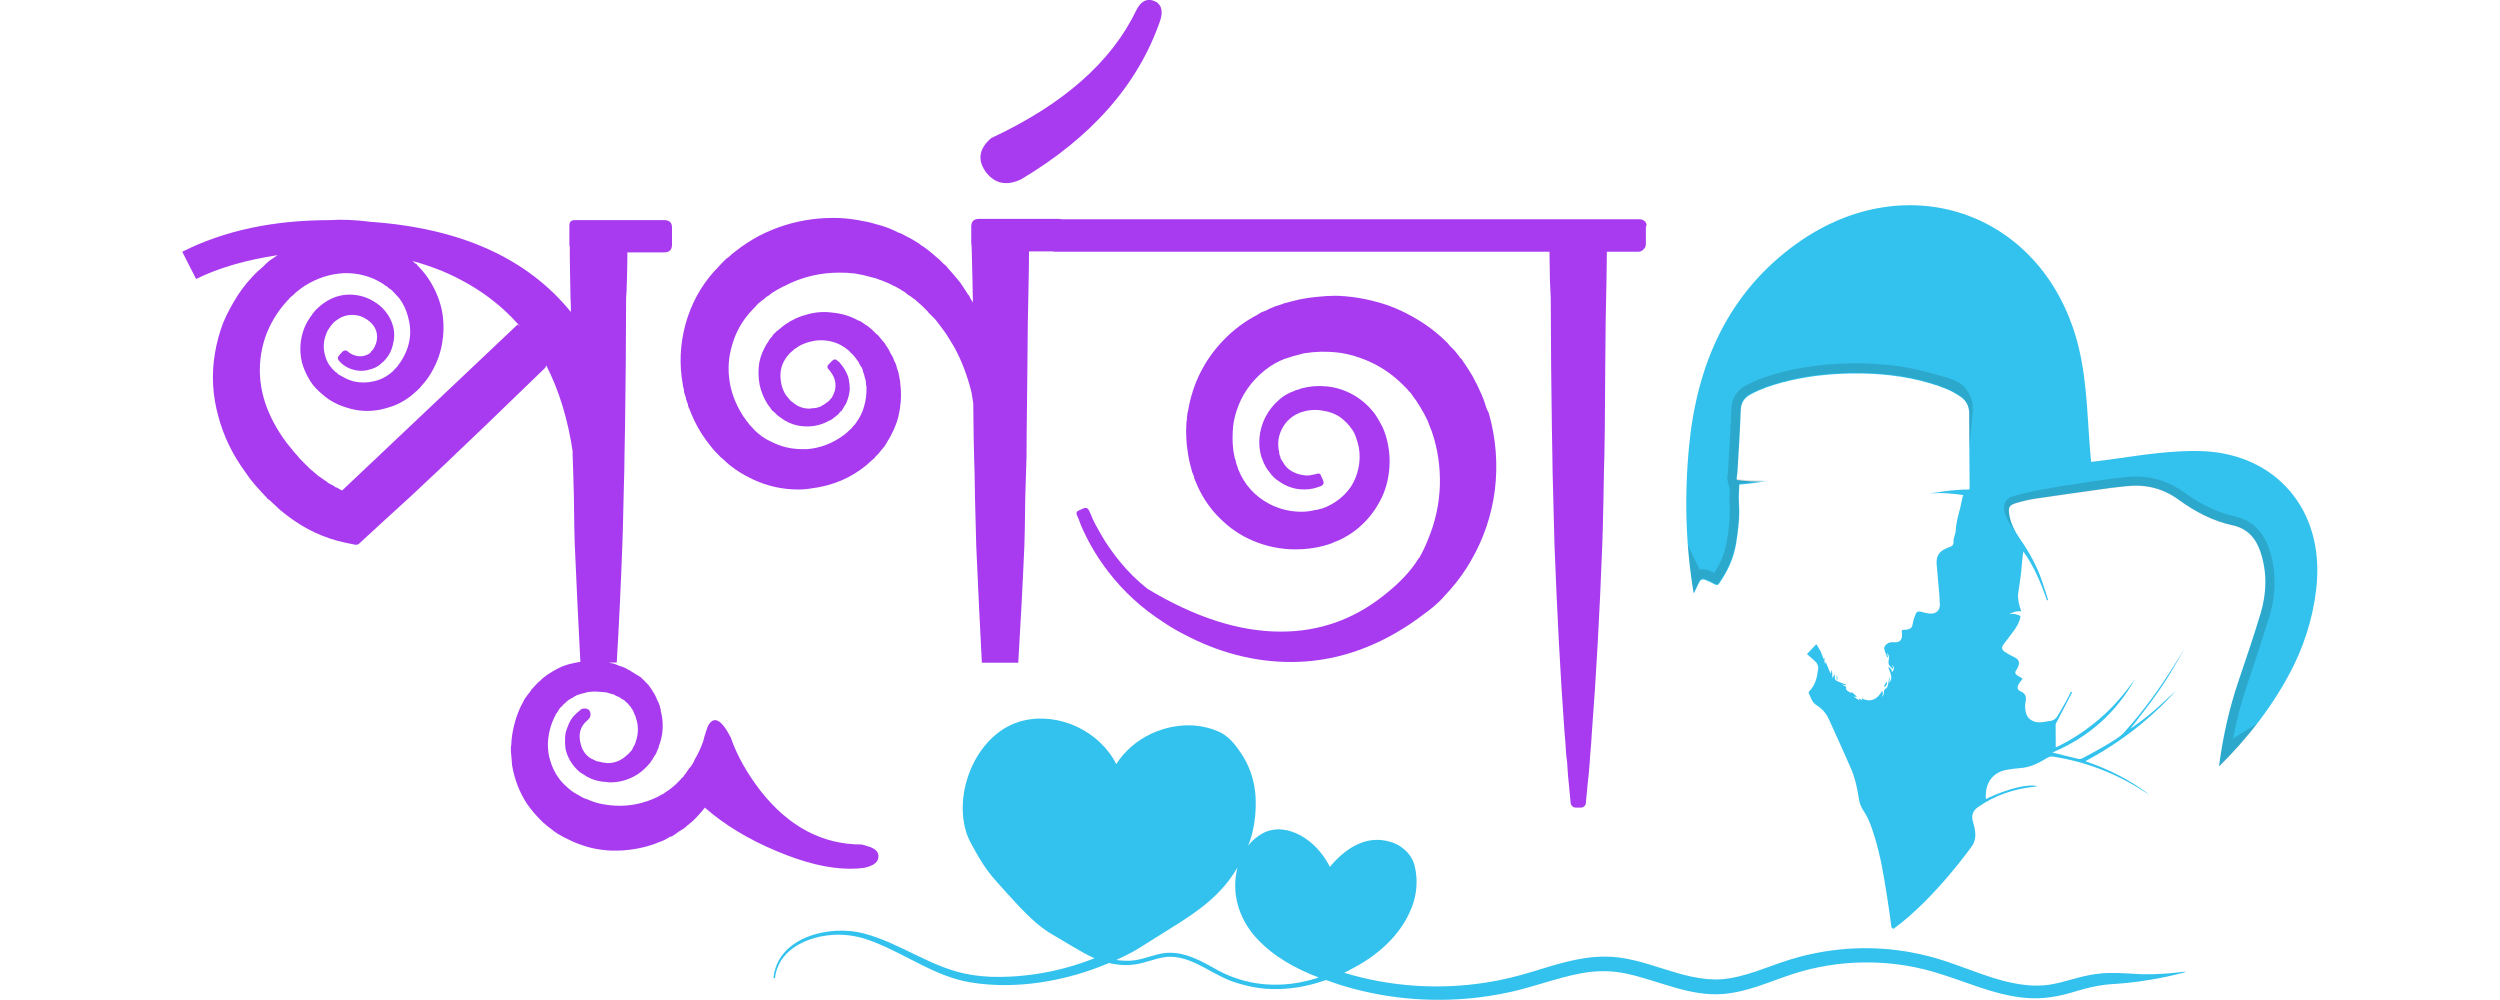 <?xml version="1.0" encoding="utf-8"?>
<!-- Generator: Adobe Illustrator 27.3.1, SVG Export Plug-In . SVG Version: 6.00 Build 0)  -->
<svg version="1.0" id="Layer_1" xmlns="http://www.w3.org/2000/svg" xmlns:xlink="http://www.w3.org/1999/xlink" x="0px" y="0px"
	 viewBox="0 0 200 80" style="enable-background:new 0 0 200 80;" xml:space="preserve">
<style type="text/css">
	.st0{fill:#32C2ED;}
	.st1{opacity:0.15;}
	.st2{fill:#0F1111;}
	.st3{fill:#A83AEF;}
</style>
<g>
	<g>
		<path class="st0" d="M147,54.25c0,0.1-0.05,0.17-0.07,0.19c0.01-0.05,0.02-0.12,0.01-0.2c0-0.09-0.02-0.16-0.03-0.21
			C146.93,54.05,147.01,54.13,147,54.25z"/>
		<path class="st0" d="M150.7,54.96c0.07-0.14,0.16-0.3,0.23-0.45C151,54.76,150.91,54.91,150.7,54.96z"/>
		<path class="st0" d="M185.37,46.25c-0.13,2.36-0.82,4.85-1.87,6.98c-1.55,3.14-3.71,5.84-5.98,8.08c0.3-2.31,0.8-4.59,1.56-6.83
			c0.61-1.8,1.22-3.6,1.77-5.42c0.48-1.61,0.53-3.25,0-4.87c-0.36-1.11-1.05-1.91-2.21-2.16c-1.62-0.35-3.04-1.1-4.37-2.07
			c-1.25-0.91-2.65-1.24-4.17-1.07c-0.42,0.05-0.84,0.09-1.25,0.14c-2.02,0.28-4.03,0.56-6.04,0.86c-0.51,0.08-1.02,0.2-1.52,0.35
			c-0.56,0.17-0.64,0.34-0.55,0.91c0.11,0.74,0.46,1.38,0.88,1.99c0.73,1.05,1.34,2.16,1.75,3.37c0.17,0.49,0.32,0.99,0.48,1.49
			c-0.03,0.01-0.06,0.02-0.09,0.03c-0.48-1.37-1.02-2.7-1.89-3.91c-0.1,0.56-0.12,1.12-0.18,1.67c-0.06,0.58-0.17,1.15-0.24,1.73
			c-0.02,0.21,0,0.43,0.04,0.64c0.06,0.31,0.14,0.57,0.21,0.74c-0.13-0.01-0.32-0.01-0.54,0.05c-0.18,0.05-0.32,0.12-0.41,0.18
			c0.1-0.02,0.27-0.04,0.48,0c0.18,0.04,0.32,0.1,0.41,0.16c-0.07,0.49-0.33,0.91-0.63,1.3c-0.25,0.32-0.49,0.66-0.74,0.98
			c-0.17,0.23-0.12,0.42,0.1,0.57c0.22,0.15,0.45,0.28,0.69,0.39c0.47,0.21,0.57,0.46,0.34,0.91c-0.03,0.06-0.06,0.12-0.1,0.17
			c-0.15,0.21-0.07,0.34,0.13,0.45c0.13,0.07,0.25,0.15,0.38,0.24c-0.13,0.17-0.24,0.3-0.32,0.44c-0.13,0.22-0.12,0.45,0.14,0.56
			c0.43,0.17,0.5,0.48,0.41,0.88c-0.04,0.17-0.04,0.35-0.02,0.53c0.03,0.37,0.16,0.71,0.48,0.9c0.47,0.3,0.98,0.14,1.49,0.07
			c0.34-0.04,0.53-0.23,0.68-0.51c0.21-0.38,0.43-0.75,0.64-1.12c0.13-0.23,0.24-0.47,0.36-0.71c0.03,0.02,0.06,0.03,0.1,0.05
			c-0.4,0.76-0.79,1.52-1.19,2.29c-0.05,0.1-0.13,0.2-0.13,0.29c0,0.61,0.01,1.22,0.01,1.82c1.25-0.57,2.42-1.36,3.51-2.29
			c1.09-0.93,2.01-2.03,2.84-3.19c-1.52,2.71-3.72,4.67-6.62,5.89c0.75,0.19,1.43,0.36,2.12,0.52c0.09,0.02,0.22-0.02,0.31-0.07
			c0.72-0.39,1.44-0.77,2.14-1.2c0.42-0.26,0.87-0.52,1.19-0.88c1.52-1.68,2.84-3.51,4.03-5.42c0.26-0.42,0.53-0.84,0.81-1.29
			c-0.46,0.78-0.88,1.54-1.34,2.28c-0.46,0.73-0.95,1.44-1.46,2.13c-0.51,0.69-1.05,1.36-1.57,2.04c0.67-0.46,1.31-0.95,1.92-1.47
			c0.6-0.52,1.16-1.07,1.75-1.6c-2.06,2.3-4.48,4.16-7.26,5.66c1.9,0.64,3.59,1.51,5.13,2.68c-0.15-0.09-0.3-0.18-0.45-0.27
			c-2.22-1.44-4.64-2.37-7.25-2.78c-0.15-0.03-0.35,0.02-0.48,0.1c-0.68,0.41-1.37,0.77-2.18,0.82c-0.36,0.03-0.73,0.07-1.09,0.14
			c-1.14,0.22-1.73,1.09-1.64,2.33c1.69-0.82,3.47-1.26,4.13-1.01c-0.11,0.01-0.2,0.02-0.28,0.03c-1.62,0.18-3.12,0.68-4.47,1.62
			c-0.42,0.3-0.56,0.67-0.42,1.15c0.18,0.65,0.36,1.31-0.06,1.96c0,0-3.02,4.27-6.3,6.64c-0.05-0.04-0.1-0.07-0.15-0.11
			c-0.21-1.57-0.48-3.41-0.79-5.01c0,0-0.6-3.1-1.4-4.25c-0.02-0.03-0.15-0.22-0.27-0.49c-0.08-0.19-0.13-0.4-0.16-0.61
			c-0.12-0.83-0.31-1.64-0.64-2.4c-0.57-1.31-1.16-2.6-1.75-3.9c-0.21-0.47-0.54-0.85-0.98-1.12c-0.37-0.23-0.47-0.63-0.64-0.99
			c-0.01-0.03,0.03-0.11,0.06-0.14c0.48-0.48,0.62-1.11,0.7-1.75c0.04-0.27-0.08-0.51-0.3-0.69c-0.2-0.17-0.39-0.34-0.59-0.53
			c0.26-0.27,0.5-0.52,0.75-0.79c0.12,0.2,0.22,0.38,0.33,0.56c0.09,0.23,0.18,0.45,0.27,0.68c0-0.01-0.01-0.06,0.01-0.11
			c0.01-0.02,0.03-0.04,0.04-0.05c-0.01,0.09-0.01,0.19,0,0.3c0.01,0.09,0.02,0.16,0.04,0.23c0-0.03,0.01-0.08,0.04-0.12
			c0.01-0.02,0.02-0.03,0.03-0.04c0.12,0.29,0.24,0.58,0.36,0.88c0.01,0,0.03-0.01,0.04-0.01c0.02-0.08,0.05-0.16,0.07-0.24h0.02
			c0.01,0.2,0.02,0.4,0.03,0.6c0.01,0,0.03,0,0.04,0.01c0.04-0.09,0.08-0.17,0.13-0.3c0.06,0.21-0.05,0.45,0.19,0.56l-0.01-0.01
			c0,0,0,0,0.01,0v0.01c0.15,0.06,0.3,0.13,0.46,0.19c0.09,0.04,0.18,0.07,0.27,0.1c0,0.01-0.01,0.02-0.01,0.03
			c0,0.01,0,0.02-0.01,0.03c-0.03,0-0.07,0-0.11-0.01c-0.1-0.03-0.18-0.07-0.23-0.11c0.05,0.05,0.13,0.11,0.22,0.17
			c0.06,0.03,0.11,0.06,0.16,0.07c-0.09,0.34,0.23,0.35,0.4,0.52c-0.02-0.03-0.02-0.07,0-0.09c0.01-0.01,0.02-0.02,0.03-0.02
			c0.14,0.12,0.29,0.24,0.43,0.37c-0.03,0.01-0.06,0.01-0.1,0.02c-0.09,0-0.16-0.03-0.2-0.04c0.17,0.12,0.35,0.23,0.53,0.35
			c-0.02-0.02-0.06-0.06-0.07-0.12c-0.01-0.03-0.01-0.05-0.01-0.07c0.1,0.06,0.19,0.12,0.29,0.18c-0.01-0.01-0.05-0.05-0.06-0.11
			c0-0.03,0-0.05,0-0.06c0.75,0.34,1.26,0.05,1.63-0.61c0.01,0.02,0.07,0.11,0.06,0.24c-0.01,0.13-0.08,0.2-0.1,0.23
			c0.13-0.05,0.17-0.17,0.18-0.31c0-0.17,0.02-0.29,0.2-0.38c0.08-0.04,0.11-0.21,0.14-0.32c0.03-0.14,0.07-0.34,0.09-0.58
			c0.01,0.06,0.03,0.14,0.03,0.24c0,0.11-0.02,0.19-0.04,0.25c0.2-0.28,0.29-0.41-0.08-1.28c0.22,0.08,0.28,0.17,0.3,0.41
			c0.2-0.17,0.21-0.37,0.02-0.62c0.02,0.05,0.04,0.11,0.05,0.16c0.01,0.06,0.01,0.13,0.02,0.22c-0.12-0.12-0.25-0.21-0.31-0.33
			c-0.05-0.1-0.07-0.24-0.04-0.34c0.05-0.23,0.05-0.44-0.12-0.62c0.02,0.11,0.04,0.22,0.07,0.33c-0.02,0.01-0.04,0.01-0.06,0.02
			c-0.08-0.23-0.2-0.46-0.24-0.7c-0.04-0.21,0.27-0.48,0.54-0.51c0.1-0.01,0.21,0,0.31,0c0.34,0.02,0.53-0.14,0.57-0.48
			c0.01-0.11,0-0.24-0.02-0.35c-0.02-0.1,0.02-0.15,0.12-0.16c0.11-0.01,0.22-0.01,0.33-0.03c0.31-0.06,0.39-0.2,0.44-0.51
			c0.04-0.26,0.13-0.51,0.24-0.76c0.07-0.17,0.22-0.2,0.41-0.15c0.25,0.07,0.51,0.14,0.77,0.15c0.46,0.01,0.75-0.27,0.74-0.73
			c-0.01-0.48-0.06-0.95-0.1-1.43c-0.05-0.61-0.11-1.21-0.16-1.82c-0.04-0.62,0.21-1.02,0.8-1.25c0.12-0.05,0.24-0.1,0.36-0.15
			c0.16-0.08,0.21-0.21,0.19-0.39c-0.01-0.11,0.02-0.22,0.05-0.33c0.04-0.18,0.12-0.35,0.13-0.53c0.02-0.66,0.22-1.29,0.38-1.92
			c0.07-0.26,0.1-0.54,0.17-0.8c0.01-0.04,0.04-0.09,0.07-0.13c-0.56-0.09-1.86-0.25-2.8-0.11c0.22-0.04,2.02-0.36,3.27-0.34
			c0.01-0.07,0.02-0.15,0.02-0.25c-0.01-1.94-0.04-3.88-0.03-5.81c0-0.59-0.23-1.04-0.7-1.36c-0.73-0.51-1.55-0.81-2.39-1.06
			c-2.07-0.62-4.19-0.83-6.35-0.8c-1.88,0.03-3.73,0.24-5.55,0.73c-0.85,0.23-1.69,0.51-2.47,0.93c-0.53,0.28-0.8,0.67-0.82,1.29
			c-0.06,1.68-0.17,3.36-0.27,5.04c-0.01,0.09-0.02,0.17-0.04,0.25c-0.02,0.1-0.02,0.19,0,0.28c0.64,0.09,1.68,0.18,2.47,0.07
			c-0.2,0.04-1.25,0.22-2.28,0.3c0.01,0.05,0,0.11,0,0.17c-0.03,0.46-0.05,0.91-0.02,1.37c0.07,1.07-0.06,2.12-0.23,3.17
			c-0.19,1.18-0.67,2.22-1.35,3.19c-0.11,0.16-0.2,0.17-0.36,0.08c-0.24-0.13-0.49-0.25-0.74-0.35c-0.23-0.09-0.39-0.04-0.5,0.18
			c-0.15,0.3-0.3,0.61-0.44,0.91c-0.64-3.77-0.77-7.71-0.37-11.83c0.63-6.5,3.1-12.26,8.66-16.21c8.9-6.33,19.86-2.36,22.49,8.28
			c0.75,3.04,0.71,6.27,1.01,9.22c2.63-0.29,5.5-0.89,8.37-0.87C181.62,36.06,185.68,40.29,185.37,46.25z"/>
	</g>
	<g class="st1">
		<path class="st2" d="M138.98,37.81c0.09-1.68,0.21-3.36,0.27-5.04c0.02-0.62,0.29-1.01,0.82-1.29c0.79-0.42,1.62-0.7,2.47-0.93
			c1.82-0.49,3.67-0.7,5.55-0.73c0.13,0,0.26,0,0.39,0c2.02,0,4.01,0.22,5.95,0.8c0.84,0.25,1.66,0.56,2.39,1.06
			c0.23,0.16,0.4,0.34,0.51,0.55c0.18,0.33,0.19,0.64,0.19,0.81c0.02,0.83,0.02,1.78,0.01,2.84c0.09-0.98,0.17-1.69,0.21-2.11
			c0.1-0.91,0.15-1.4-0.08-1.99c-0.02-0.06-0.16-0.4-0.42-0.72c-0.58-0.71-1.44-0.82-2.6-1.16c-1.87-0.56-3.89-0.83-6.16-0.83
			c-0.13,0-0.27,0-0.4,0c-2.08,0.03-3.96,0.28-5.73,0.75c-1.08,0.29-1.89,0.6-2.63,0.99c-0.78,0.42-1.18,1.04-1.21,1.92
			c-0.04,1.21-0.12,2.45-0.19,3.65c-0.03,0.46-0.05,0.92-0.08,1.37c0,0.06-0.01,0.1-0.02,0.15c-0.05,0.21-0.05,0.42,0,0.61
			l0.12,0.49l0.04,0c-0.02,0.39-0.04,0.84-0.01,1.28c0.07,1.03-0.06,2.05-0.22,3c-0.14,0.88-0.47,1.72-1,2.55
			c-0.15-0.07-0.3-0.14-0.45-0.2c-0.16-0.06-0.31-0.09-0.46-0.09c-0.09,0-0.18,0.01-0.27,0.03c-0.31-0.65-0.62-1.29-0.94-1.94
			c0.1,1.28,0.25,2.54,0.46,3.78c0.15-0.31,0.29-0.61,0.44-0.91c0.07-0.15,0.17-0.22,0.3-0.22c0.06,0,0.12,0.01,0.19,0.04
			c0.25,0.1,0.5,0.22,0.74,0.35c0.07,0.04,0.12,0.06,0.17,0.06c0.07,0,0.13-0.04,0.19-0.14c0.68-0.97,1.15-2.01,1.35-3.19
			c0.17-1.05,0.3-2.1,0.23-3.17c-0.03-0.45-0.01-0.91,0.02-1.37c0-0.06,0.01-0.11,0-0.17c1.03-0.08,2.08-0.26,2.28-0.3
			c-0.26,0.04-0.55,0.05-0.84,0.05c-0.59,0-1.2-0.06-1.63-0.12c-0.02-0.09-0.02-0.18,0-0.28C138.96,37.98,138.97,37.89,138.98,37.81
			z"/>
		<path class="st2" d="M181.56,49.28c0.54-1.83,0.54-3.62-0.01-5.31c-0.47-1.45-1.43-2.37-2.76-2.66c-1.37-0.3-2.71-0.93-4.09-1.94
			c-1.14-0.83-2.44-1.25-3.84-1.25c-0.28,0-0.57,0.02-0.85,0.05l-0.34,0.04c-0.3,0.03-0.61,0.07-0.93,0.11l-0.54,0.08
			c-0.61,0.08-5.27,0.72-7.09,1.28c-0.17,0.05-0.5,0.16-0.67,0.46c-0.45,0.76,0.53,2.07,0.8,2.42c-0.24-0.43-0.42-0.88-0.5-1.38
			c-0.09-0.57-0.01-0.74,0.55-0.91c0.5-0.15,1-0.27,1.52-0.35c2.01-0.3,4.03-0.58,6.04-0.86c0.42-0.06,0.84-0.1,1.25-0.14
			c0.26-0.03,0.52-0.05,0.77-0.05c1.23,0,2.37,0.36,3.41,1.11c1.33,0.97,2.75,1.72,4.37,2.07c1.17,0.25,1.86,1.06,2.21,2.16
			c0.53,1.62,0.48,3.26,0,4.87c-0.54,1.82-1.15,3.62-1.77,5.42c-0.76,2.24-1.26,4.52-1.56,6.83c1.06-1.04,2.08-2.19,3.04-3.43
			c-0.64,0.39-1.28,0.78-1.93,1.18c0.29-1.51,0.67-2.94,1.15-4.34C180.44,52.79,181.02,51.05,181.56,49.28z"/>
	</g>
	<g>
		<path class="st3" d="M69.83,67.86c-0.12-0.07-0.27-0.13-0.45-0.17c-0.21-0.07-0.32-0.1-0.35-0.1c-0.02-0.02-0.06-0.03-0.1-0.03
			c-3.12,0-5.8-1.41-8.04-4.23c-1.13-1.46-1.94-2.9-2.43-4.33c-0.58-1.13-1.07-1.57-1.49-1.32c-0.21,0.14-0.36,0.38-0.45,0.73
			c-0.02,0.05-0.05,0.12-0.07,0.21l-0.14,0.45c0,0.05-0.01,0.09-0.03,0.14c-0.02,0.09-0.05,0.16-0.07,0.21
			c-0.16,0.46-0.38,0.92-0.66,1.39l-0.03,0.1c-0.07,0.12-0.12,0.2-0.14,0.24l-0.14,0.21c-0.05,0.05-0.08,0.08-0.1,0.1l-0.24,0.35
			v0.03c0-0.02-0.03,0.01-0.1,0.1c-0.07,0.09-0.12,0.16-0.14,0.21l-0.17,0.14c0,0.02-0.02,0.06-0.07,0.1l-0.07,0.07
			c-0.05,0.05-0.12,0.12-0.21,0.21l-0.07,0.07c-0.25,0.23-0.49,0.42-0.69,0.55c-0.05,0.02-0.12,0.07-0.21,0.14
			c-0.07,0.05-0.12,0.08-0.14,0.1l-0.1,0.03c-0.12,0.07-0.21,0.13-0.28,0.17c-0.28,0.14-0.55,0.25-0.83,0.35
			c-0.72,0.25-1.47,0.38-2.25,0.38c-0.49,0-0.96-0.05-1.42-0.14c-0.28-0.05-0.59-0.14-0.94-0.28c-0.07-0.02-0.18-0.07-0.35-0.14
			l-0.1-0.03l-0.21-0.1l-0.35-0.21h-0.03l-0.1-0.07c-0.02-0.02-0.07-0.05-0.14-0.07l-0.03-0.03c-0.14-0.09-0.27-0.19-0.38-0.28
			c-0.25-0.21-0.49-0.44-0.69-0.69c-0.42-0.53-0.7-1.12-0.87-1.77c-0.16-0.65-0.17-1.32-0.03-2.01c0.07-0.35,0.17-0.68,0.31-1.01
			l0.03-0.07l0.07-0.14c0-0.02,0.01-0.05,0.03-0.07l0.1-0.21l0.17-0.24c0.02-0.05,0.05-0.09,0.07-0.14l0.17-0.21
			c0.02,0,0.06-0.02,0.1-0.07c0.02-0.05,0.05-0.08,0.07-0.1c0.05-0.05,0.13-0.12,0.24-0.21c0.05-0.05,0.08-0.08,0.1-0.1
			c0.02,0,0.06-0.02,0.1-0.07c0.05-0.02,0.08-0.05,0.1-0.07h0.03c0.07-0.07,0.13-0.1,0.17-0.1l0.21-0.14c0.02,0,0.07-0.02,0.14-0.07
			c0.02,0,0.05-0.01,0.07-0.03l0.14-0.03l0.03-0.03l0.31-0.07l0.35-0.1l0.38-0.03c0.09,0,0.17,0,0.24,0h0.03h0.07l0.38,0.03
			l0.35,0.03l0.35,0.1l0.35,0.1v0.03l0.38,0.17l0.24,0.17c0.02,0,0.05,0.01,0.07,0.03h0.03c0.02,0.02,0.05,0.05,0.07,0.07
			c0.05,0.05,0.08,0.08,0.1,0.1l0.17,0.14c0,0.02,0.02,0.06,0.07,0.1c0.05,0.05,0.07,0.08,0.07,0.1c0.02,0,0.06,0.03,0.1,0.1
			l0.03,0.07c0.05,0.05,0.1,0.14,0.17,0.28l0.03,0.1l0.1,0.21c0.02,0.02,0.03,0.06,0.03,0.1c0.02,0.05,0.03,0.08,0.03,0.1
			c0.19,0.55,0.2,1.13,0.03,1.73c0,0.02-0.01,0.03-0.03,0.03c0,0.02,0,0.05,0,0.07l-0.07,0.21c-0.02,0.02-0.03,0.05-0.03,0.07
			l-0.14,0.24l-0.07,0.17c-0.16,0.21-0.35,0.39-0.55,0.55c-0.42,0.35-0.89,0.52-1.42,0.52c-0.28-0.02-0.53-0.07-0.76-0.14
			c-0.02,0-0.05,0-0.07,0l-0.07-0.03c-0.02-0.02-0.05-0.03-0.07-0.03l-0.28-0.14l-0.14-0.07c-0.37-0.25-0.61-0.6-0.73-1.04
			c-0.25-0.83-0.08-1.49,0.52-1.98c0.02-0.02,0.05-0.05,0.07-0.07c0.12-0.12,0.17-0.24,0.17-0.38c0-0.32-0.16-0.49-0.49-0.49
			c-0.16,0-0.29,0.06-0.38,0.17c-0.18,0.14-0.36,0.3-0.52,0.49l-0.1,0.14l-0.03,0.03l-0.14,0.24l-0.03,0.07l-0.1,0.21v0.03
			c-0.14,0.3-0.22,0.59-0.24,0.87c-0.02,0.32-0.01,0.65,0.03,0.97c0.16,0.72,0.53,1.33,1.11,1.84l0.24,0.17h0.03l0.31,0.21
			l0.07,0.03l0.14,0.07c0.09,0.05,0.16,0.08,0.21,0.1c0.35,0.14,0.74,0.22,1.18,0.24c0.09,0.02,0.19,0.03,0.28,0.03
			c0.79,0,1.53-0.22,2.22-0.66c0.37-0.25,0.71-0.57,1.01-0.94l0.1-0.17c0.05-0.02,0.07-0.06,0.07-0.1l0.17-0.28
			c0.02-0.02,0.06-0.07,0.1-0.14l0.14-0.35c0.02-0.05,0.05-0.09,0.07-0.14v-0.07c0.37-0.92,0.43-1.88,0.17-2.88c0-0.02,0-0.06,0-0.1
			c-0.05-0.12-0.07-0.21-0.07-0.28l-0.14-0.35l-0.03-0.03c-0.12-0.3-0.22-0.52-0.31-0.66l-0.03-0.03c-0.07-0.14-0.13-0.23-0.17-0.28
			l-0.07-0.1c-0.07-0.09-0.13-0.17-0.17-0.24l-0.28-0.28c-0.02-0.05-0.08-0.1-0.17-0.17l-0.1-0.1l-0.03-0.03
			c-0.05-0.05-0.09-0.08-0.14-0.1L50.8,53.9l-0.49-0.31h-0.03l-0.24-0.14c-0.16-0.07-0.28-0.12-0.35-0.14h-0.03l-0.52-0.21H49.1
			l-0.42-0.1h0.66c0.18-3.05,0.33-6.2,0.45-9.46c0.02-0.51,0.06-1.79,0.1-3.85c0.05-1.69,0.07-2.78,0.07-3.29
			c0.02-0.62,0.06-3.02,0.1-7.17c0.02-3.05,0.03-4.86,0.03-5.44c0.02-0.14,0.05-0.66,0.07-1.56c0.02-0.79,0.03-1.47,0.03-2.04h2.95
			c0.42,0,0.62-0.21,0.62-0.62V18.2c0-0.39-0.21-0.59-0.62-0.59h-7.17c-0.28,0-0.42,0.14-0.42,0.42v1.52c0,0.07,0.01,0.13,0.03,0.17
			c0,0.69,0.01,1.53,0.03,2.5c0.02,0.99,0.03,1.51,0.03,1.56c0.02,0.25,0.03,0.65,0.03,1.18c-3.49-4.3-8.82-6.7-15.98-7.21
			c-1.27-0.16-2.37-0.21-3.29-0.14c-4.53,0-8.47,0.84-11.82,2.53l1.11,2.18c1.76-0.88,3.93-1.51,6.52-1.91
			c-0.19,0.12-0.4,0.27-0.66,0.45l-0.24,0.21l-0.21,0.21l-0.31,0.28c-0.09,0.07-0.15,0.12-0.17,0.14c-0.6,0.58-1.13,1.21-1.59,1.91
			c-0.46,0.72-0.86,1.46-1.18,2.22c-0.3,0.79-0.52,1.61-0.66,2.46c-0.28,1.66-0.19,3.34,0.28,5.03c0.42,1.57,1.13,3.05,2.15,4.44
			c0.23,0.35,0.47,0.67,0.73,0.97l0.21,0.24l0.38,0.42l0.42,0.45v0.03l0.24,0.17c0.12,0.12,0.27,0.25,0.45,0.42
			c0.28,0.28,0.59,0.54,0.94,0.8c1.43,1.09,2.97,1.8,4.61,2.15l0.83,0.17c0.02,0,0.05,0,0.07,0c0.09,0,0.17-0.03,0.24-0.1l1.77-1.63
			l2.43-2.22l1.18-1.11c0.32-0.3,0.87-0.81,1.63-1.53l0.76-0.73L38.88,34l1.18-1.14l1.18-1.14l1.18-1.14l1.18-1.14
			c0.05-0.07,0.08-0.14,0.1-0.21c1.02,1.99,1.72,4.28,2.11,6.86v0.31c0.02,0.58,0.06,1.68,0.1,3.29c0.02,2.06,0.05,3.34,0.07,3.85
			c0.14,3.24,0.29,6.37,0.45,9.41l-0.31,0.05l-0.45,0.1c-0.07,0.02-0.12,0.03-0.14,0.03l-0.31,0.1c-0.12,0.05-0.21,0.08-0.28,0.1
			l-0.35,0.17c-0.09,0.05-0.22,0.12-0.38,0.21c-0.02,0.02-0.06,0.05-0.1,0.07c-0.12,0.07-0.21,0.13-0.28,0.17l-0.1,0.07
			c-0.25,0.18-0.43,0.33-0.52,0.45c-0.02,0.02-0.06,0.05-0.1,0.07c-0.09,0.09-0.16,0.16-0.21,0.21l-0.28,0.31
			c-0.07,0.05-0.14,0.14-0.21,0.28l-0.17,0.21l-0.28,0.38c-0.02,0.07-0.05,0.12-0.07,0.14l-0.1,0.21c-0.05,0.07-0.08,0.13-0.1,0.17
			c-0.23,0.49-0.42,0.99-0.55,1.53c-0.14,0.53-0.22,1.07-0.24,1.63c-0.02,0.05-0.03,0.14-0.03,0.28v0.17
			c0.02,0.16,0.03,0.28,0.03,0.35c0.02,0.32,0.05,0.6,0.07,0.83c0.19,1.11,0.58,2.13,1.18,3.05c0.32,0.46,0.68,0.89,1.07,1.28
			l0.07,0.07c0.09,0.09,0.17,0.17,0.24,0.24h0.03c0.12,0.12,0.21,0.2,0.28,0.24l0.03,0.03c0.12,0.09,0.21,0.16,0.28,0.21l0.17,0.14
			l0.31,0.21L45.15,67c0.28,0.14,0.52,0.25,0.73,0.35c0.49,0.21,0.97,0.37,1.46,0.49c0.53,0.12,1.04,0.18,1.53,0.21
			c0.14,0,0.29,0,0.45,0c0.35,0,0.69-0.02,1.04-0.07c0.44-0.05,0.91-0.14,1.42-0.28c0.14-0.05,0.32-0.1,0.55-0.17l0.24-0.1
			c0.25-0.09,0.44-0.16,0.55-0.21c0.12-0.07,0.28-0.16,0.49-0.28l0.14-0.03c0.25-0.16,0.44-0.29,0.55-0.38
			c0.09-0.05,0.24-0.14,0.45-0.28L55,66.03c0.16-0.14,0.29-0.24,0.38-0.31c0.37-0.35,0.7-0.72,1.01-1.11
			c1.55,1.36,3.45,2.52,5.72,3.47c2.24,0.95,4.21,1.42,5.89,1.42c0.39,0,0.76-0.02,1.11-0.07c0.67-0.14,1.05-0.38,1.14-0.73
			C70.34,68.33,70.2,68.05,69.83,67.86z M41.41,25.96L27.37,39.24c-0.16-0.07-0.3-0.15-0.42-0.24h-0.07
			c-0.14-0.09-0.24-0.16-0.31-0.21h-0.03c-0.05-0.02-0.15-0.08-0.31-0.17l-0.07-0.07c-0.02-0.02-0.09-0.07-0.21-0.14
			c-0.07-0.05-0.12-0.08-0.14-0.1c-0.12-0.09-0.23-0.17-0.35-0.24c-0.28-0.23-0.51-0.43-0.69-0.59l-0.03-0.03
			c-0.12-0.12-0.22-0.22-0.31-0.31l-0.45-0.45l-0.17-0.21l-0.31-0.35c-0.21-0.25-0.4-0.5-0.59-0.73c-0.79-1.06-1.35-2.13-1.7-3.19
			c-0.37-1.13-0.5-2.28-0.38-3.43c0.12-1.2,0.49-2.31,1.11-3.33c0.3-0.51,0.66-0.98,1.07-1.42c0.02-0.02,0.06-0.06,0.1-0.1
			c0.05-0.05,0.06-0.07,0.03-0.07l0.17-0.14l0.17-0.14l0.17-0.17c0.25-0.21,0.49-0.38,0.69-0.52c1.02-0.65,2.09-0.99,3.22-1.04
			c1.16-0.02,2.21,0.28,3.15,0.9v0.03h0.03c0.02,0.02,0.07,0.06,0.14,0.1l0.07,0.03c0.05,0.05,0.08,0.07,0.1,0.07v0.03l0.14,0.1
			c0.05,0.02,0.09,0.06,0.14,0.1l0.07,0.07c0.18,0.19,0.37,0.38,0.55,0.59c0.32,0.44,0.55,0.92,0.69,1.46
			c0.32,1.11,0.21,2.18-0.35,3.22c-0.12,0.23-0.27,0.46-0.45,0.69l-0.07,0.1l-0.03,0.03l-0.17,0.17c-0.09,0.12-0.19,0.21-0.28,0.28
			c-0.42,0.35-0.89,0.58-1.42,0.69c-0.53,0.12-1.06,0.12-1.59,0c-0.25-0.07-0.51-0.17-0.76-0.31c-0.09-0.05-0.22-0.12-0.38-0.21
			c-0.02,0-0.06-0.02-0.1-0.07l-0.03-0.03l-0.07-0.07c-0.02,0-0.03-0.01-0.03-0.03l-0.07-0.03l-0.07-0.07l-0.03-0.03l-0.03-0.03
			c-0.05-0.05-0.09-0.09-0.14-0.14c-0.09-0.12-0.17-0.22-0.24-0.31c-0.14-0.21-0.24-0.44-0.31-0.69c-0.16-0.53-0.16-1.05,0-1.56
			c0.05-0.14,0.09-0.27,0.14-0.38c0.07-0.14,0.14-0.25,0.21-0.35l0.03-0.03c0.05-0.09,0.08-0.14,0.1-0.14l0.14-0.17
			c0.07-0.09,0.16-0.17,0.28-0.24c0.42-0.32,0.89-0.46,1.42-0.42c0.28,0.02,0.53,0.09,0.76,0.21c0.23,0.12,0.44,0.27,0.62,0.45
			c0.37,0.39,0.51,0.86,0.42,1.39c-0.05,0.25-0.15,0.5-0.31,0.73l-0.03,0.03l-0.03,0.03c0.05-0.02,0.03-0.01-0.03,0.03l-0.03,0.03
			c-0.05,0.07-0.08,0.12-0.1,0.14c-0.09,0.07-0.2,0.13-0.31,0.17c-0.23,0.09-0.47,0.12-0.73,0.07c-0.25-0.05-0.49-0.15-0.69-0.31
			c-0.16-0.18-0.34-0.18-0.52,0l-0.21,0.24c-0.16,0.16-0.16,0.32,0,0.49c0.32,0.35,0.72,0.58,1.18,0.69
			c0.46,0.12,0.92,0.09,1.39-0.07c0.23-0.07,0.44-0.17,0.62-0.31c0.09-0.07,0.18-0.15,0.28-0.24l0.03-0.03l0.1-0.07v-0.03
			c0.05-0.05,0.08-0.08,0.1-0.1c0.3-0.35,0.5-0.75,0.59-1.21c0.12-0.44,0.13-0.89,0.03-1.35c-0.12-0.46-0.32-0.88-0.62-1.25
			c-0.28-0.35-0.62-0.64-1.04-0.87c-0.39-0.23-0.82-0.38-1.28-0.45c-0.95-0.14-1.81,0.07-2.6,0.62c-0.21,0.14-0.39,0.29-0.55,0.45
			l-0.1,0.1l-0.1,0.1c-0.02,0.05-0.08,0.12-0.17,0.21l-0.03,0.07c-0.28,0.35-0.5,0.73-0.66,1.14c-0.32,0.88-0.38,1.77-0.17,2.67
			c0.12,0.44,0.29,0.86,0.52,1.25c0.09,0.19,0.22,0.38,0.38,0.59c0.07,0.09,0.14,0.17,0.21,0.24l0.07,0.07l0.14,0.14
			c0.02,0.02,0.06,0.06,0.1,0.1l0.17,0.14l0.07,0.07c0.07,0.05,0.13,0.09,0.17,0.14c0.21,0.16,0.39,0.29,0.55,0.38
			c0.39,0.23,0.8,0.4,1.21,0.52c0.85,0.28,1.73,0.34,2.63,0.17c0.44-0.09,0.87-0.22,1.28-0.38c0.42-0.18,0.81-0.42,1.18-0.69
			c0.14-0.12,0.31-0.27,0.52-0.45l0.17-0.17c0.05-0.02,0.08-0.06,0.1-0.1l0.14-0.17c0.3-0.32,0.55-0.67,0.76-1.04
			c0.46-0.79,0.75-1.61,0.87-2.46c0.14-0.88,0.12-1.76-0.07-2.63c-0.21-0.88-0.57-1.69-1.07-2.43c-0.25-0.37-0.54-0.72-0.87-1.04
			l-0.03-0.07c-0.07-0.05-0.13-0.08-0.17-0.1l-0.17-0.17c0.83,0.23,1.62,0.5,2.36,0.8c2.52,1.06,4.6,2.54,6.24,4.44L41.41,25.96z"/>
		<path class="st3" d="M81.68,14.35c5.66-3.37,9.37-7.6,11.13-12.69c0.23-0.69,0.14-1.19-0.28-1.49C91.84-0.2,91.3,0.02,90.9,0.83
			c-1.99,4.14-5.86,7.54-11.61,10.22c-0.99,0.86-1.12,1.78-0.38,2.77C79.63,14.71,80.55,14.88,81.68,14.35z"/>
		<path class="st3" d="M118.94,32.72l-0.14-0.42l-0.1-0.31l-0.17-0.42c-0.19-0.44-0.43-0.94-0.73-1.49
			c-0.32-0.53-0.62-0.99-0.9-1.39l-0.1-0.07c-0.05-0.09-0.1-0.17-0.17-0.24l-0.24-0.31c-0.09-0.09-0.23-0.23-0.42-0.42
			c-0.05-0.07-0.1-0.14-0.17-0.21c-0.79-0.79-1.66-1.46-2.63-2.01c-0.99-0.58-2.01-1.01-3.05-1.28c-1.09-0.3-2.17-0.46-3.26-0.49
			c-0.44,0-0.98,0.03-1.63,0.1c-0.62,0.07-1.17,0.16-1.63,0.28c-0.02,0-0.06,0.01-0.1,0.03c-0.12,0.02-0.21,0.05-0.28,0.07
			l-0.55,0.14l-0.03,0.03l-0.66,0.21l-0.49,0.21c-0.05,0.02-0.08,0.05-0.1,0.07l-0.45,0.17c-0.05,0.02-0.13,0.07-0.24,0.14
			l-0.1,0.07c-0.99,0.51-1.88,1.17-2.67,1.98c-1.55,1.59-2.51,3.49-2.88,5.68c-0.05,0.14-0.08,0.36-0.1,0.66v0.1v0.03l-0.03,0.07
			c-0.02,0.3-0.03,0.53-0.03,0.69c0,0.55,0.03,1.07,0.1,1.56c0.07,0.55,0.17,1.06,0.31,1.53c0.02,0.14,0.09,0.35,0.21,0.62
			l0.03,0.14v0.03l0.21,0.49l0.07,0.17c0.46,0.99,1.06,1.85,1.8,2.56c0.74,0.74,1.58,1.32,2.53,1.73c1.11,0.49,2.28,0.73,3.5,0.73
			c0.76,0,1.5-0.09,2.22-0.28l0.1-0.03c0.09-0.02,0.17-0.05,0.24-0.07l0.31-0.1c0.05-0.02,0.09-0.05,0.14-0.07l0.35-0.14l0.17-0.07
			c0.44-0.21,0.84-0.45,1.21-0.73c0.76-0.58,1.37-1.27,1.84-2.08c0.46-0.76,0.75-1.59,0.87-2.5c0.12-0.85,0.08-1.69-0.1-2.5
			c-0.09-0.42-0.22-0.81-0.38-1.18c-0.19-0.37-0.39-0.73-0.62-1.07c-0.49-0.65-1.07-1.17-1.77-1.56c-0.67-0.37-1.37-0.59-2.11-0.66
			c-0.69-0.07-1.37-0.01-2.04,0.17l-0.07,0.03c-0.07,0.02-0.13,0.05-0.17,0.07l-0.21,0.03v0.03l-0.24,0.1h-0.03l-0.07,0.03
			c-0.05,0.02-0.09,0.05-0.14,0.07c-0.3,0.14-0.58,0.32-0.83,0.55c-0.46,0.39-0.83,0.87-1.11,1.42c-0.25,0.51-0.4,1.04-0.45,1.59
			c-0.05,0.51,0,1.02,0.14,1.53c0.05,0.09,0.09,0.21,0.14,0.35l0.07,0.17v0.03l0.07,0.1c0.09,0.21,0.21,0.39,0.35,0.55
			c0.23,0.35,0.52,0.62,0.87,0.83c0.55,0.37,1.14,0.57,1.77,0.59c0.39,0.02,0.77-0.02,1.14-0.14c0.14-0.05,0.24-0.08,0.31-0.1
			l0.07-0.03c0.18-0.09,0.24-0.23,0.17-0.42l-0.17-0.38c-0.05-0.18-0.17-0.24-0.38-0.17l-0.07,0.03c-0.05,0-0.1,0.01-0.17,0.03
			c-0.19,0.05-0.36,0.07-0.52,0.07c-0.09,0-0.19-0.01-0.28-0.03c-0.42-0.05-0.8-0.2-1.14-0.45c-0.21-0.16-0.37-0.36-0.49-0.59
			c-0.09-0.12-0.16-0.23-0.21-0.35v-0.07l-0.07-0.17c-0.02-0.09-0.03-0.16-0.03-0.21c-0.16-0.72-0.06-1.39,0.31-2.01
			c0.18-0.32,0.44-0.6,0.76-0.83c0.16-0.12,0.33-0.21,0.52-0.28c0.02-0.02,0.05-0.03,0.07-0.03c0.02-0.02,0.05-0.03,0.07-0.03
			l0.35-0.1l0.1-0.03h0.03c0.44-0.09,0.88-0.09,1.32,0c0.49,0.07,0.92,0.23,1.32,0.49c0.39,0.28,0.73,0.62,1.01,1.04
			c0.14,0.21,0.24,0.43,0.31,0.66c0.09,0.25,0.16,0.51,0.21,0.76c0.09,0.55,0.08,1.1-0.03,1.63c-0.12,0.55-0.32,1.06-0.62,1.52
			c-0.35,0.49-0.75,0.88-1.21,1.18c-0.23,0.16-0.49,0.3-0.76,0.42l-0.38,0.14h-0.03h-0.03l-0.21,0.07l-0.21,0.03
			c-0.37,0.09-0.74,0.14-1.11,0.14c-0.9,0-1.76-0.21-2.56-0.62c-1.18-0.62-2.01-1.55-2.5-2.77l-0.17-0.52
			c-0.02-0.05-0.03-0.1-0.03-0.17c-0.05-0.12-0.08-0.22-0.1-0.31c-0.07-0.3-0.12-0.64-0.14-1.01c-0.02-0.3-0.02-0.65,0-1.04
			c0-0.07,0.01-0.2,0.03-0.38l0.03-0.24c0.02-0.16,0.05-0.29,0.07-0.38c0.32-1.41,1.01-2.59,2.04-3.54c0.53-0.49,1.1-0.87,1.7-1.14
			h0.03c0.02-0.02,0.05-0.03,0.07-0.03c0.05-0.02,0.09-0.05,0.14-0.07l0.24-0.07l0.42-0.14l0.38-0.1l0.52-0.14
			c0.05,0,0.1-0.01,0.17-0.03c0.02,0,0.06,0,0.1,0c0.25-0.05,0.61-0.08,1.07-0.1c0.09,0,0.17,0,0.24,0c0.32,0,0.6,0.01,0.83,0.03
			c0.69,0.05,1.39,0.2,2.08,0.45c1.34,0.46,2.52,1.21,3.54,2.25c0.05,0.05,0.1,0.1,0.17,0.17c0.09,0.09,0.16,0.17,0.21,0.24
			l0.17,0.17l0.14,0.21c0.18,0.23,0.38,0.52,0.59,0.87c0.25,0.42,0.43,0.73,0.52,0.94l0.1,0.21l0.21,0.55l0.1,0.24
			c0.49,1.41,0.7,2.87,0.66,4.37c-0.05,1.48-0.36,2.91-0.94,4.3c-0.19,0.49-0.42,0.97-0.69,1.46c-0.02,0.02-0.05,0.05-0.07,0.07
			c-0.6,0.99-1.53,1.98-2.77,2.95c-2.43,1.94-5.18,2.91-8.25,2.91c-3.33,0-6.89-1.14-10.68-3.43c-0.81-0.65-1.54-1.36-2.18-2.15
			c-0.44-0.53-0.84-1.09-1.21-1.66c-0.25-0.42-0.51-0.85-0.76-1.32c-0.16-0.3-0.29-0.58-0.38-0.83l-0.14-0.31
			c-0.09-0.18-0.23-0.24-0.42-0.17l-0.38,0.17c-0.19,0.07-0.24,0.2-0.17,0.38l0.14,0.31c0.09,0.28,0.22,0.59,0.38,0.94
			c0.55,1.18,1.21,2.26,1.98,3.26c1.22,1.59,2.68,2.93,4.37,4.02c0.51,0.35,1.05,0.67,1.63,0.97c2.82,1.5,5.7,2.25,8.63,2.25
			c3.3,0,6.47-1.01,9.5-3.02c0.42-0.28,0.82-0.57,1.21-0.87c0.39-0.28,0.77-0.59,1.14-0.94l0.03-0.03c0.05-0.05,0.08-0.08,0.1-0.1
			c0.02-0.02,0.05-0.05,0.07-0.07c0.23-0.25,0.46-0.51,0.69-0.76c0.65-0.74,1.2-1.51,1.66-2.32c1.02-1.76,1.65-3.64,1.91-5.65
			c0.25-2.06,0.09-4.11-0.49-6.17L118.94,32.72z"/>
		<path class="st3" d="M131.59,17.71c-0.12-0.12-0.27-0.17-0.45-0.17h-9.22h-0.55H84.94c-0.07-0.02-0.15-0.03-0.24-0.03h-6.38
			c-0.42,0-0.62,0.21-0.62,0.62v1.35c0,0.05,0.01,0.1,0.03,0.17v0.03c0.02,0.83,0.05,1.78,0.07,2.84c0.02,0.62,0.03,1.13,0.03,1.53
			v0.17c-0.05-0.12-0.09-0.2-0.14-0.24l-0.17-0.35c-0.02-0.02-0.03-0.02-0.03,0l-0.52-0.8l-0.03-0.03l-0.1-0.17
			c-0.21-0.25-0.39-0.47-0.55-0.66l-0.55-0.62v-0.03l-0.28-0.24l-0.1-0.1c-0.09-0.09-0.16-0.16-0.21-0.21
			c-0.3-0.25-0.53-0.45-0.69-0.59c-0.14-0.12-0.34-0.27-0.59-0.45l-0.17-0.1c-0.05-0.05-0.1-0.09-0.17-0.14
			c-0.25-0.16-0.46-0.29-0.62-0.38c-0.19-0.09-0.45-0.23-0.8-0.42l-0.21-0.07c-0.32-0.16-0.58-0.28-0.76-0.35
			c-0.23-0.09-0.54-0.2-0.94-0.31h-0.03l-0.49-0.14c-0.07-0.02-0.17-0.05-0.31-0.07c-0.05-0.02-0.1-0.03-0.17-0.03
			c-0.72-0.16-1.41-0.25-2.08-0.28c-0.76-0.02-1.48,0.01-2.15,0.1c-1.46,0.19-2.87,0.62-4.23,1.32c-0.69,0.37-1.33,0.79-1.91,1.25
			c-0.07,0.05-0.19,0.14-0.35,0.28c-0.05,0.05-0.08,0.08-0.1,0.1l-0.21,0.17h-0.03l-0.42,0.42l-0.45,0.49l-0.07,0.07l-0.07,0.07
			c-1.09,1.22-1.85,2.63-2.29,4.23c-0.44,1.62-0.51,3.24-0.21,4.85v0.07c0.02,0.09,0.05,0.17,0.07,0.24l0.03,0.28
			c0.02,0.09,0.07,0.23,0.14,0.42c0,0.07,0.01,0.13,0.03,0.17c0.02,0.09,0.07,0.22,0.14,0.38c0,0.02,0,0.06,0,0.1
			c0.02,0.02,0.03,0.05,0.03,0.07v0.03l0.07,0.14c0.07,0.19,0.13,0.32,0.17,0.42c0.3,0.74,0.69,1.44,1.18,2.11
			c0.05,0.07,0.13,0.17,0.24,0.31c0.05,0.07,0.08,0.12,0.1,0.14l0.03,0.03c0.09,0.12,0.22,0.27,0.38,0.45l0.28,0.28
			c0.07,0.09,0.13,0.15,0.17,0.17l0.28,0.24c0.02,0.05,0.05,0.07,0.07,0.07l0.07,0.07c0.25,0.23,0.59,0.49,1.01,0.76
			c0.32,0.21,0.68,0.4,1.07,0.59c1.16,0.55,2.38,0.83,3.67,0.83c0.37,0,0.74-0.03,1.11-0.1c1.66-0.21,3.12-0.83,4.37-1.87l0.31-0.28
			L70,36.6v-0.03l0.28-0.28l0.28-0.35c0.02-0.02,0.05-0.05,0.07-0.07c0.05-0.07,0.09-0.13,0.14-0.17l0.14-0.24
			c0.46-0.72,0.79-1.44,0.97-2.18c0.18-0.76,0.24-1.54,0.17-2.32l-0.03-0.28c0-0.12-0.01-0.21-0.03-0.28l-0.1-0.52v-0.03l-0.17-0.52
			c0-0.07-0.02-0.15-0.07-0.24l-0.14-0.28c0-0.02-0.01-0.06-0.03-0.1c-0.02-0.07-0.05-0.13-0.07-0.17l-0.17-0.28
			c-0.09-0.21-0.17-0.36-0.24-0.45l-0.1-0.14c-0.07-0.14-0.14-0.24-0.21-0.31c-0.12-0.14-0.23-0.28-0.35-0.42
			c-0.05-0.05-0.09-0.1-0.14-0.17c-0.02,0-0.05-0.01-0.07-0.03l-0.35-0.35l-0.42-0.35h-0.03c-0.05-0.02-0.09-0.06-0.14-0.1
			l-0.31-0.21c-0.02-0.02-0.08-0.05-0.17-0.07c-0.02-0.02-0.05-0.03-0.07-0.03c-0.62-0.35-1.31-0.55-2.04-0.62
			c-0.67-0.09-1.34-0.05-2.01,0.14c-0.65,0.16-1.25,0.44-1.8,0.83c-0.07,0.05-0.19,0.14-0.35,0.28l-0.21,0.17l-0.03,0.03
			c-0.02,0-0.06,0.02-0.1,0.07l-0.28,0.28v0.03l-0.07,0.1c-0.02,0.02-0.05,0.05-0.07,0.07c-0.12,0.14-0.19,0.24-0.21,0.31
			c-0.37,0.53-0.61,1.1-0.73,1.7c-0.09,0.58-0.08,1.17,0.03,1.77c0.12,0.53,0.32,1.04,0.62,1.52l0.1,0.14
			c0.05,0.07,0.09,0.13,0.14,0.17l0.03,0.07c0.09,0.12,0.16,0.2,0.21,0.24h0.03l0.28,0.28l0.28,0.21c0.39,0.3,0.84,0.51,1.35,0.62
			c0.46,0.09,0.91,0.1,1.35,0.03c0.42-0.07,0.81-0.21,1.18-0.42c0.07-0.02,0.16-0.07,0.28-0.14v-0.03c0.09-0.07,0.17-0.13,0.24-0.17
			l0.03-0.03c0.09-0.07,0.15-0.12,0.17-0.14l0.17-0.21c0.02-0.02,0.05-0.03,0.07-0.03l0.1-0.14c0.02-0.05,0.06-0.1,0.1-0.17
			l0.03-0.07c0.05-0.05,0.09-0.12,0.14-0.21c0.05-0.09,0.08-0.17,0.1-0.24c0.12-0.3,0.18-0.6,0.21-0.9c0-0.28-0.02-0.53-0.07-0.76
			c-0.02-0.18-0.09-0.39-0.21-0.62c-0.12-0.25-0.28-0.5-0.49-0.73v-0.03l-0.21-0.17c-0.14-0.14-0.28-0.14-0.42,0l-0.28,0.28
			c-0.14,0.14-0.14,0.28,0,0.42l0.14,0.17c0.14,0.19,0.23,0.35,0.28,0.49c0.12,0.28,0.15,0.57,0.1,0.87
			c-0.02,0.16-0.08,0.34-0.17,0.52c-0.02,0.02-0.05,0.07-0.07,0.14c-0.02,0.05-0.05,0.08-0.07,0.1l-0.03,0.03
			c-0.02,0.05-0.05,0.07-0.07,0.07l-0.07,0.1l-0.21,0.17l-0.07,0.03c-0.02,0.02-0.05,0.05-0.07,0.07c-0.02,0-0.06,0.02-0.1,0.07
			h-0.03c-0.07,0.05-0.12,0.07-0.14,0.07v0.03c-0.25,0.12-0.51,0.17-0.76,0.17c-0.07,0.02-0.14,0.03-0.21,0.03
			c-0.51,0-0.96-0.17-1.35-0.52l-0.14-0.1l-0.21-0.24c-0.02-0.02-0.05-0.06-0.07-0.1c-0.05-0.05-0.08-0.08-0.1-0.1l-0.03-0.07
			l-0.07-0.1c-0.16-0.3-0.27-0.62-0.31-0.97c-0.12-0.76,0.06-1.43,0.52-2.01l0.03-0.03c0-0.02,0.03-0.06,0.1-0.1
			c0.02-0.05,0.05-0.08,0.07-0.1l0.28-0.24c0.02-0.02,0.05-0.05,0.07-0.07l0.1-0.07l0.07-0.03c0.07-0.07,0.12-0.1,0.14-0.1
			c0.02,0,0.03-0.01,0.03-0.03c0.37-0.21,0.75-0.35,1.14-0.42c0.21-0.05,0.42-0.07,0.62-0.07c0.67,0,1.27,0.16,1.8,0.49l0.03,0.03
			l0.07,0.03l0.14,0.1c0.02,0.02,0.05,0.05,0.07,0.07c0.02,0.02,0.05,0.03,0.07,0.03l0.21,0.21l0.28,0.28
			c0.02,0.02,0.03,0.05,0.03,0.07l0.07,0.03v0.03c0.07,0.09,0.14,0.19,0.21,0.28c0.02,0.02,0.06,0.08,0.1,0.17
			c0.02,0.05,0.05,0.09,0.07,0.14c0.02,0.05,0.07,0.12,0.14,0.21l0.1,0.24c0,0.02,0,0.05,0,0.07l0.03,0.07l0.07,0.21l0.03,0.1v0.03
			l0.1,0.35l0.03,0.35v0.03c0.02,0.02,0.03,0.06,0.03,0.1v0.21c0,0.49-0.07,0.96-0.21,1.42c-0.12,0.42-0.32,0.83-0.62,1.25
			l-0.1,0.14c-0.02,0.02-0.05,0.05-0.07,0.07l-0.07,0.07l-0.1,0.14l-0.31,0.28l-0.1,0.1l-0.31,0.24c-0.86,0.62-1.8,0.98-2.84,1.07
			c-0.14,0-0.29,0-0.45,0c-0.88,0-1.71-0.21-2.5-0.62c-0.25-0.12-0.47-0.24-0.66-0.38c-0.25-0.18-0.45-0.35-0.59-0.49l-0.28-0.31
			c-0.02-0.02-0.06-0.06-0.1-0.1l-0.03-0.03l-0.1-0.14c-0.12-0.14-0.2-0.24-0.24-0.31c-0.02-0.05-0.06-0.09-0.1-0.14
			c-0.07-0.09-0.12-0.16-0.14-0.21c-0.6-0.95-0.96-1.94-1.07-2.98c-0.12-1.02,0.01-2.03,0.38-3.05c0.32-0.92,0.85-1.76,1.59-2.5
			l0.35-0.38l0.35-0.28l0.14-0.1c0.02-0.02,0.06-0.06,0.1-0.1c0.09-0.07,0.16-0.12,0.21-0.14c0.05-0.02,0.09-0.06,0.14-0.1
			c0.09-0.07,0.15-0.12,0.17-0.14l0.35-0.21l0.31-0.17c0.05-0.02,0.1-0.06,0.17-0.1c0.07-0.02,0.13-0.05,0.17-0.07
			c1.36-0.72,2.83-1.07,4.4-1.07c0.42,0,0.83,0.02,1.25,0.07c0.42,0.07,0.87,0.17,1.35,0.31c0.12,0.02,0.28,0.07,0.49,0.14
			c0.05,0.02,0.1,0.05,0.17,0.07l0.1,0.03c0.23,0.09,0.4,0.16,0.52,0.21c0.09,0.05,0.23,0.12,0.42,0.21
			c0.14,0.07,0.2,0.09,0.17,0.07l0.17,0.1c0.18,0.09,0.31,0.17,0.38,0.24h0.03c0.09,0.05,0.22,0.14,0.38,0.28
			c0.07,0.05,0.12,0.08,0.14,0.1c0.05,0.02,0.1,0.06,0.17,0.1l0.07,0.07l0.21,0.14l0.59,0.52c0.05,0.05,0.1,0.1,0.17,0.17
			c0.12,0.12,0.21,0.21,0.28,0.28l0.07,0.1l0.55,0.55l0.45,0.59l0.45,0.62c0.02,0.05,0.08,0.14,0.17,0.28
			c0.18,0.3,0.32,0.53,0.42,0.69c0.6,1.09,1.06,2.3,1.39,3.64c0.05,0.28,0.09,0.57,0.14,0.87c0.02,2.36,0.05,3.8,0.07,4.33
			c0.02,0.51,0.05,1.59,0.07,3.26c0.05,1.99,0.08,3.26,0.1,3.81c0.14,3.24,0.29,6.35,0.45,9.36h2.91c0.18-3,0.35-6.12,0.49-9.36
			c0.02-0.55,0.05-1.83,0.07-3.81c0.05-1.69,0.08-2.77,0.1-3.26c0-0.6,0.02-2.97,0.07-7.11c0.02-3.1,0.05-4.9,0.07-5.41
			c0-0.39,0.01-0.9,0.03-1.53c0.02-0.95,0.03-1.76,0.03-2.43h1.89c0.07,0.02,0.16,0.03,0.25,0.03h36.84h0.55h2.11
			c0,0.55,0.01,1.28,0.03,2.18c0.02,0.6,0.05,1.11,0.07,1.53c0,0.51,0.01,2.33,0.03,5.48c0.05,4.16,0.08,6.55,0.1,7.17
			c0,0.51,0.02,1.59,0.07,3.26c0.05,2.03,0.08,3.33,0.1,3.88c0.21,5.43,0.47,10.41,0.8,14.94c0.05,0.44,0.09,1.06,0.14,1.87
			l0.07,0.52c0.05,0.83,0.09,1.42,0.14,1.77c0.07,0.81,0.12,1.31,0.14,1.49c0.02,0.12,0.07,0.21,0.14,0.28
			c0.09,0.07,0.18,0.1,0.28,0.1h0.38c0.12,0,0.21-0.03,0.28-0.1c0.09-0.07,0.14-0.16,0.14-0.28c0.02-0.19,0.07-0.68,0.14-1.49
			c0.05-0.35,0.1-0.94,0.17-1.77l0.03-0.52c0.07-0.79,0.12-1.41,0.14-1.87c0.35-4.53,0.62-9.51,0.83-14.94
			c0.02-0.55,0.06-1.84,0.1-3.85c0.02-1.69,0.05-2.78,0.07-3.29c0.02-0.62,0.05-3.03,0.07-7.21c0.02-3.12,0.05-4.93,0.07-5.44
			c0-0.35,0.01-0.85,0.03-1.53c0.02-0.88,0.03-1.61,0.03-2.18h2.5c0.18,0,0.33-0.07,0.45-0.21c0.12-0.12,0.17-0.25,0.17-0.42v-1.35
			C131.77,17.98,131.71,17.83,131.59,17.71z"/>
	</g>
	<path class="st0" d="M171.61,77.94c-0.84-0.01-0.88-0.05-1.92-0.09c-0.65-0.02-1.32-0.03-2.01,0.07c-1.36,0.18-2.57,0.69-3.75,0.86
		c-0.6,0.08-1.19,0.09-1.8,0.03c-2.52-0.25-4.83-1.45-7.27-2.16c-0.79-0.22-1.61-0.41-2.42-0.54c-3.1-0.5-6.31-0.26-9.31,0.68
		c-1.79,0.56-3.53,1.4-5.4,1.55c-3.17,0.22-6.13-1.84-9.35-1.81c-2-0.01-3.96,0.65-5.8,1.21c-1.21,0.37-2.43,0.67-3.67,0.86
		c-3.78,0.6-7.71,0.34-11.38-0.78c0.18-0.09,0.36-0.17,0.53-0.27c2.1-1.07,4.01-2.71,4.88-4.96c0.41-1.03,0.5-2.2,0.24-3.29
		c-0.23-0.96-1.04-1.71-1.98-1.96c-1.95-0.58-3.62,0.58-4.81,2.01c-0.21-0.42-0.46-0.81-0.76-1.17c-1.14-1.43-3.29-2.54-4.97-1.29
		c-0.31,0.21-0.59,0.48-0.82,0.78c0.33-0.77,0.5-1.62,0.58-2.45c0.16-1.83-0.12-3.46-1.17-5.01c-0.43-0.65-0.93-1.27-1.66-1.64
		c-0.61-0.28-1.28-0.46-1.95-0.52c-2.47-0.21-5.02,0.99-6.34,3.08c-1.32-2.63-4.56-4.17-7.44-3.48c-3.58,0.85-5.58,5.46-4.59,8.83
		c0.11,0.39,0.28,0.76,0.48,1.11c0.37,0.68,0.75,1.37,1.22,2.01c0.46,0.64,1,1.19,1.52,1.78c1.05,1.14,2.08,2.34,3.4,3.2
		c0.67,0.41,1.33,0.78,1.99,1.18c0.54,0.32,1.09,0.64,1.68,0.9c-2.66,1.05-5.53,1.58-8.38,1.48c-0.47-0.03-0.96-0.07-1.44-0.15
		c-3.09-0.46-5.65-2.54-8.66-3.32c-2.71-0.72-6.91,0.3-7.2,3.58L62,78.24c0.07-0.64,0.33-1.26,0.75-1.75
		c0.84-0.98,2.12-1.48,3.38-1.65c1.28-0.18,2.57,0.02,3.76,0.51c2.6,1,4.94,2.78,7.75,3.24c3.61,0.6,7.63-0.08,11.08-1.55
		c0.9,0.22,1.86,0.23,2.75-0.03c0.73-0.19,1.45-0.48,2.21-0.47c1.96,0.06,3.4,1.56,5.29,2.1c0.75,0.24,1.52,0.4,2.3,0.46
		c1.64,0.12,3.27-0.15,4.81-0.7c0.44,0.16,0.88,0.31,1.32,0.45c4.08,1.24,8.46,1.47,12.64,0.67c2.19-0.38,4.36-1.28,6.52-1.67
		c1.2-0.22,2.42-0.21,3.6,0.05c2.48,0.53,5.01,1.83,7.66,1.62c1.99-0.15,3.81-1.02,5.67-1.62c3.56-1.14,7.46-1.21,11.06-0.19
		c2.49,0.7,4.87,1.89,7.49,2.12c0.67,0.06,1.36,0.04,2.04-0.06c1.53-0.22,2.1-0.6,3.74-0.9c0.94-0.17,1.1-0.11,2.37-0.24
		c1.07-0.11,2.62-0.33,4.52-0.82c0.11-0.03,0.14-0.04,0.13-0.06C174.85,77.69,173.4,77.96,171.61,77.94z M97.01,77.39
		c-1.39-0.78-2.86-1.5-4.5-1.01c-0.76,0.19-1.47,0.48-2.22,0.48c-0.33,0.01-0.66-0.01-0.99-0.06c0.48-0.22,0.96-0.46,1.42-0.71
		c0.57-0.32,1.13-0.71,1.69-1.05c1.34-0.84,2.92-1.77,4.13-2.78c0.52-0.43,1.03-0.93,1.46-1.44c0.37-0.44,0.7-0.92,1-1.42
		c-0.53,2.03,0.11,4.12,1.52,5.65c1.37,1.49,3.13,2.44,4.98,3.15C102.63,79.15,99.64,78.96,97.01,77.39z"/>
</g>
</svg>
